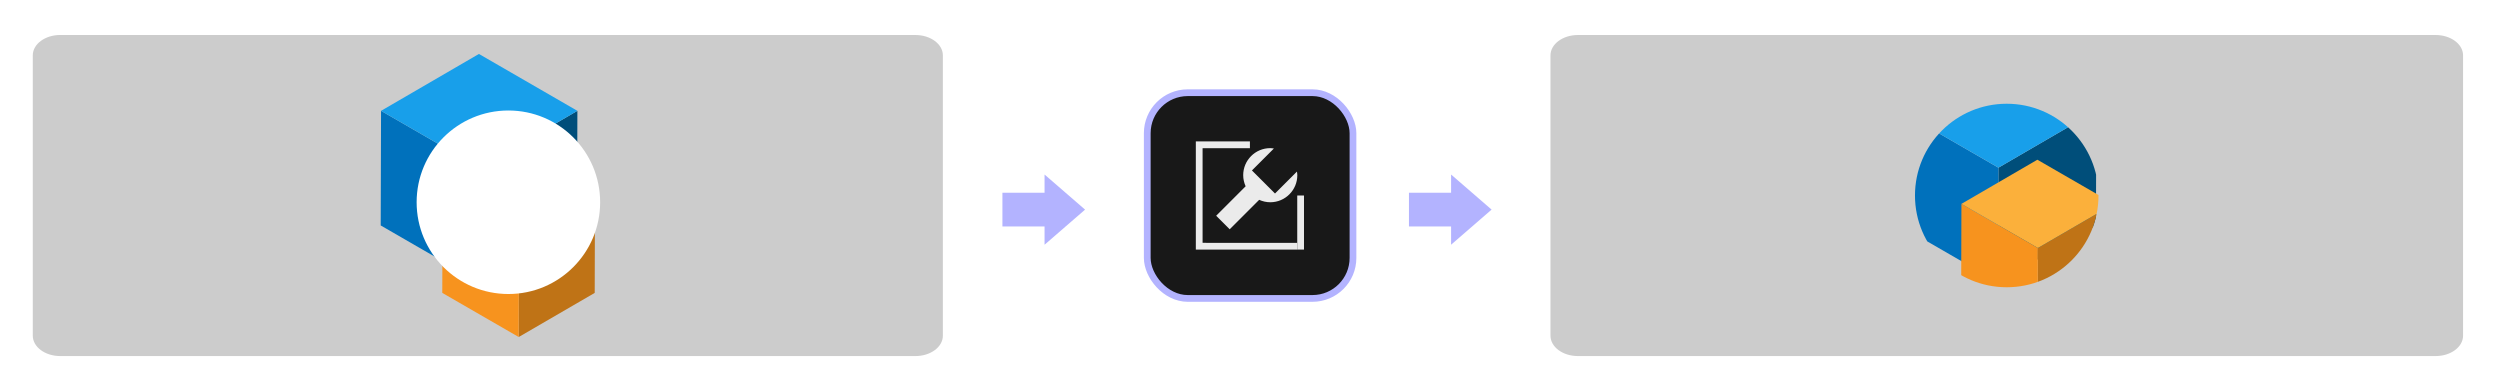 <?xml version="1.0" encoding="UTF-8"?>
<svg id="GatherNearestLights" xmlns="http://www.w3.org/2000/svg" xmlns:xlink="http://www.w3.org/1999/xlink" viewBox="0 0 740.53 115.84">
  <defs>
    <style>
      .cls-1 {
        fill: #b3b3ff;
      }

      .cls-1, .cls-2, .cls-3, .cls-4, .cls-5, .cls-6, .cls-7, .cls-8, .cls-9, .cls-10, .cls-11, .cls-12 {
        stroke-width: 0px;
      }

      .cls-2 {
        fill: #fff;
        filter: url(#drop-shadow-6);
      }

      .cls-3 {
        fill: #fbb03b;
      }

      .cls-4 {
        fill: #ccc;
      }

      .cls-5 {
        fill: #0071bc;
      }

      .cls-6 {
        fill: #f7931e;
      }

      .cls-7, .cls-12 {
        fill: #ebebeb;
      }

      .cls-8 {
        fill: none;
      }

      .cls-9 {
        fill: #004e7a;
      }

      .cls-13 {
        clip-path: url(#clippath);
      }

      .cls-14 {
        fill: #181818;
        stroke: #b3b3ff;
        stroke-miterlimit: 10;
        stroke-width: 2px;
      }

      .cls-10 {
        fill: #bf7316;
      }

      .cls-11 {
        fill: #189fea;
      }

      .cls-12 {
        fill-rule: evenodd;
      }
    </style>
    <filter id="drop-shadow-6" filterUnits="userSpaceOnUse">
      <feOffset dx="2" dy="2"/>
      <feGaussianBlur result="blur" stdDeviation="5"/>
      <feFlood flood-color="#000" flood-opacity=".6"/>
      <feComposite in2="blur" operator="in"/>
      <feComposite in="SourceGraphic"/>
    </filter>
    <clipPath id="clippath">
      <circle class="cls-8" cx="594.42" cy="57.91" r="27.18"/>
    </clipPath>
  </defs>
  <path class="cls-4" d="M17.84,10.37h253.32c4.49,0,8.13,2.7,8.13,6.04v83.02c0,3.34-3.64,6.04-8.13,6.04H17.84c-4.49,0-8.13-2.7-8.13-6.04V16.4c0-3.34,3.64-6.04,8.13-6.04Z"/>
  <path class="cls-4" d="M467.4,10.37h254.06c4.49,0,8.13,2.7,8.13,6.04v83.02c0,3.34-3.64,6.04-8.13,6.04h-254.06c-4.49,0-8.13-2.7-8.13-6.04V16.41c0-3.34,3.64-6.04,8.13-6.04Z"/>
  <rect class="cls-14" x="339.83" y="27.46" width="60.94" height="60.94" rx="12" ry="12"/>
  <polygon class="cls-1" points="321.41 62.09 309.41 51.7 309.41 57.09 296.93 57.09 296.93 67.09 309.41 67.09 309.41 72.49 321.41 62.09"/>
  <polygon class="cls-1" points="441.83 62.09 429.83 51.7 429.83 57.09 417.35 57.09 417.35 67.09 429.83 67.09 429.83 72.49 441.83 62.09"/>
  <g>
    <polygon class="cls-12" points="354.22 73.93 354.22 41.88 370.24 41.88 370.24 43.89 356.22 43.89 356.22 71.93 384.26 71.94 384.26 73.93 354.22 73.93"/>
    <rect class="cls-7" x="384.26" y="57.91" width="2" height="16.02"/>
    <path class="cls-7" d="M377.66,57.31l-6.82-6.82,6.5-6.5c-.36-.05-.71-.11-1.08-.11-4.42,0-8.01,3.59-8.01,8.01,0,1.17.27,2.28.72,3.29l-8.73,8.73,4.01,4.01,8.73-8.73c1,.45,2.11.72,3.29.72,4.42,0,8.01-3.59,8.01-8.01,0-.37-.06-.73-.11-1.08l-6.5,6.5Z"/>
  </g>
  <g>
    <polygon class="cls-9" points="171.03 32.83 170.93 66.78 141.95 83.63 142.04 49.67 171.03 32.83"/>
    <polygon class="cls-5" points="142.04 49.67 141.95 83.63 112.77 66.78 112.87 32.83 142.04 49.67"/>
    <polygon class="cls-11" points="171.03 32.83 142.04 49.67 112.87 32.83 141.86 15.98 171.03 32.83"/>
    <g>
      <polygon class="cls-10" points="176.23 60.39 176.16 86.76 153.65 99.83 153.73 73.46 176.23 60.39"/>
      <polygon class="cls-6" points="153.73 73.46 153.65 99.83 131.01 86.76 131.08 60.39 153.73 73.46"/>
      <polygon class="cls-3" points="176.23 60.39 153.73 73.46 131.08 60.39 153.58 47.31 176.23 60.39"/>
    </g>
    <circle class="cls-2" cx="148.59" cy="57.91" r="27.18"/>
  </g>
  <g class="cls-13">
    <polygon class="cls-9" points="620.94 32.83 620.85 66.78 591.86 83.63 591.96 49.67 620.94 32.83"/>
    <polygon class="cls-5" points="591.96 49.67 591.86 83.63 562.69 66.78 562.79 32.83 591.96 49.67"/>
    <polygon class="cls-11" points="620.94 32.83 591.96 49.67 562.79 32.83 591.77 15.98 620.94 32.83"/>
    <g>
      <polygon class="cls-10" points="626.15 60.39 626.08 86.76 603.57 99.83 603.65 73.46 626.15 60.39"/>
      <polygon class="cls-6" points="603.65 73.46 603.57 99.83 580.92 86.76 581 60.39 603.65 73.46"/>
      <polygon class="cls-3" points="626.15 60.39 603.65 73.46 581 60.39 603.49 47.31 626.15 60.39"/>
    </g>
  </g>
</svg>